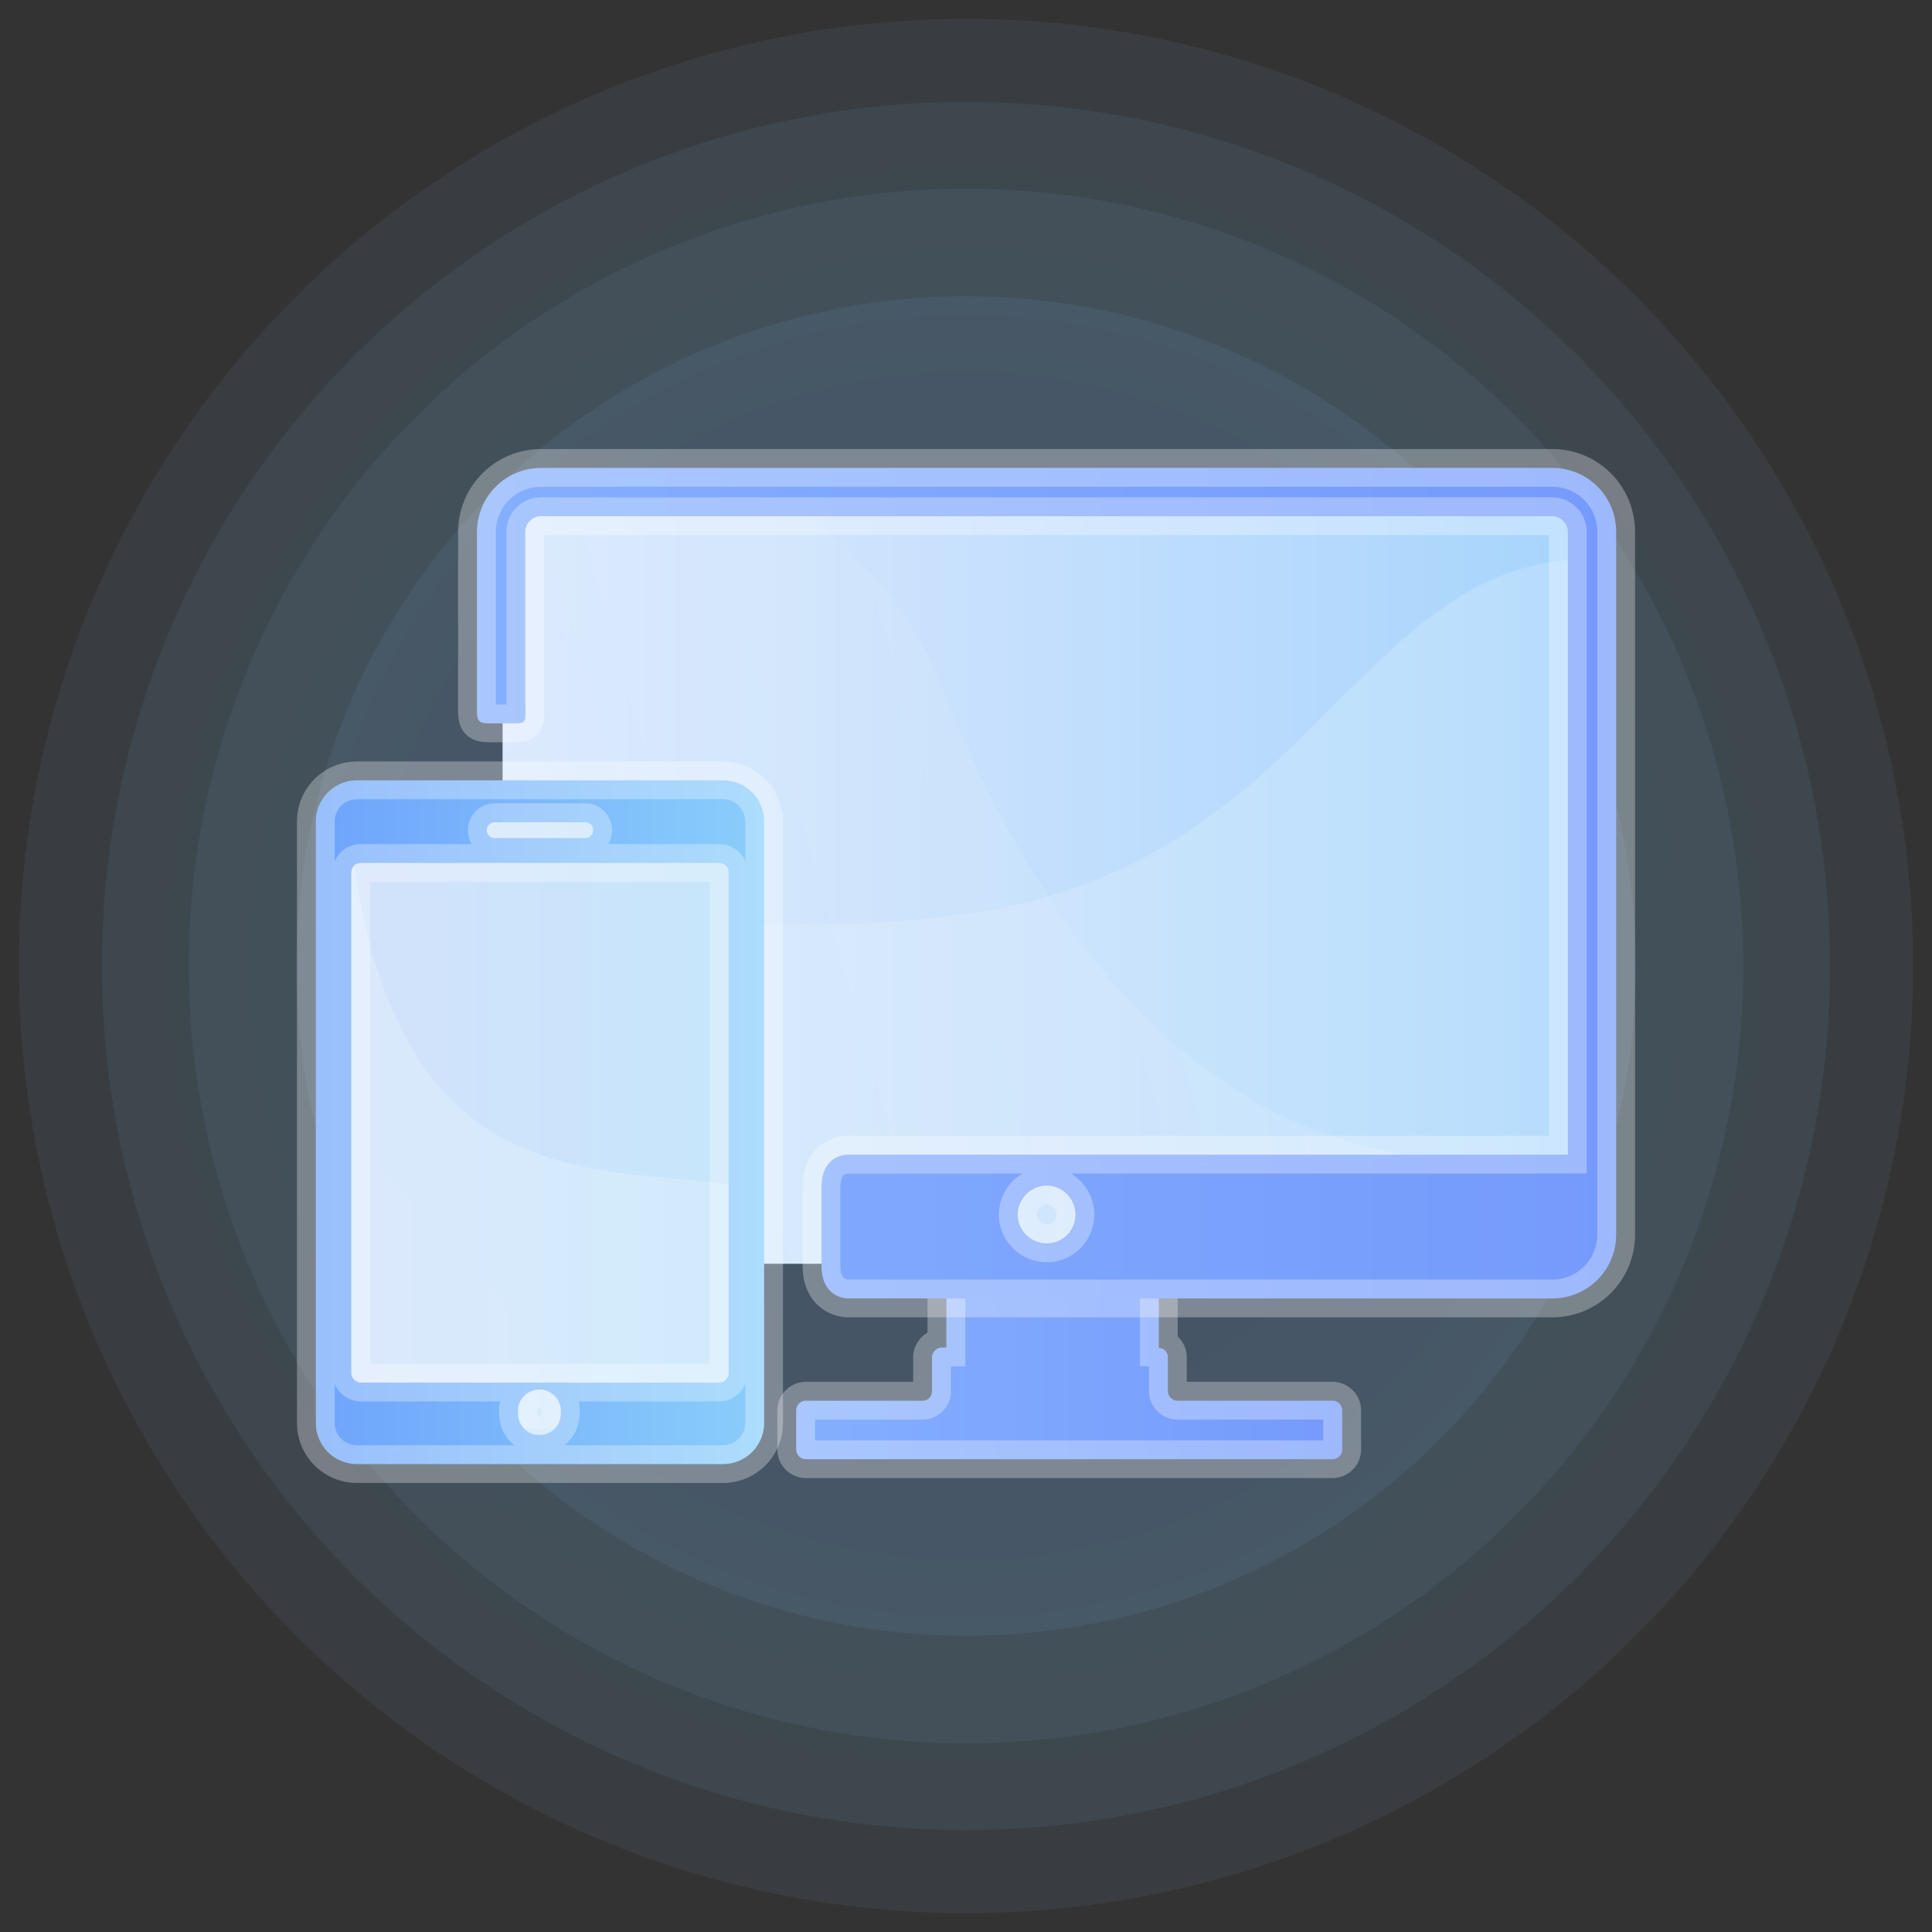 <svg xmlns="http://www.w3.org/2000/svg" xmlns:xlink="http://www.w3.org/1999/xlink" viewBox="0 0 512 512"><rect x="0" y="0" width="512" height="512" fill="#333333" stroke="none"/><defs><radialGradient id="radial-gradient" cx="256" cy="256" r="251" gradientUnits="userSpaceOnUse"><stop offset="0" stop-color="#6ea4fb"/><stop offset="1" stop-color="#8acefb"/></radialGradient><radialGradient id="radial-gradient-2" r="229" xlink:href="#radial-gradient"/><radialGradient id="radial-gradient-3" r="206" xlink:href="#radial-gradient"/><radialGradient id="radial-gradient-4" r="177.48" xlink:href="#radial-gradient"/><linearGradient id="linear-gradient" x1="211" y1="354.29" x2="355.67" y2="354.29" gradientUnits="userSpaceOnUse"><stop offset="0" stop-color="#84affe"/><stop offset="1" stop-color="#759afc"/></linearGradient><linearGradient id="linear-gradient-2" x1="133.24" y1="233.37" x2="420.56" y2="233.37" gradientUnits="userSpaceOnUse"><stop offset="0" stop-color="#e0eafe"/><stop offset="1" stop-color="#a7d4fc"/></linearGradient><clipPath id="clip-path"><rect x="133.2" y="131.9" width="287.3" height="203" style="fill:none"/></clipPath><linearGradient id="linear-gradient-3" x1="89.29" y1="297.4" x2="524.84" y2="297.4" gradientUnits="userSpaceOnUse"><stop offset="0.01" stop-color="#f9fbff"/><stop offset="1" stop-color="#ecfefa"/></linearGradient><linearGradient id="linear-gradient-4" x1="103.33" y1="234.05" x2="392.3" y2="234.05" gradientTransform="translate(-54.6 76.7) rotate(-15.9)" gradientUnits="userSpaceOnUse"><stop offset="0" stop-color="#c9e9fe"/><stop offset="0.99" stop-color="#f0f4ff"/></linearGradient><linearGradient id="linear-gradient-5" x1="88.92" y1="299.13" x2="196.69" y2="299.13" gradientUnits="userSpaceOnUse"><stop offset="0" stop-color="#d3e2fb"/><stop offset="1" stop-color="#c6e6fb"/></linearGradient><clipPath id="clip-path-2"><rect x="88.9" y="216.2" width="107.8" height="162.4" style="fill:none"/></clipPath><linearGradient id="linear-gradient-6" x1="316.74" y1="464.39" x2="150.33" y2="314.71" gradientTransform="matrix(-1, 0, 0, 1, 310.51, 0)" gradientUnits="userSpaceOnUse"><stop offset="0" stop-color="#fbfbfb"/><stop offset="1" stop-color="#f7fdff"/></linearGradient><linearGradient id="linear-gradient-7" x1="126.42" y1="234.05" x2="428.3" y2="234.05" xlink:href="#linear-gradient"/><linearGradient id="linear-gradient-8" x1="83.7" y1="297.4" x2="202.5" y2="297.4" xlink:href="#radial-gradient"/></defs><title>responsive</title><g id="Layer_1" data-name="Layer 1"><circle cx="256" cy="256" r="251" style="opacity:0.07;fill:url(#radial-gradient)"/><circle cx="256" cy="256" r="229" style="opacity:0.07;fill:url(#radial-gradient-2)"/><circle cx="256" cy="256" r="206" style="opacity:0.07;fill:url(#radial-gradient-3)"/><circle cx="256" cy="256" r="177.5" style="opacity:0.07;fill:url(#radial-gradient-4)"/></g><g id="Layer_2" data-name="Layer 2"><path d="M353,371.2H312.2a2.6,2.6,0,0,1-2.7-2.4v-9.2a2.5,2.5,0,0,0-2.4-2.4V321.9H250.8v35.2h-1.1a2.7,2.7,0,0,0-2.7,2.5v9.2a2.5,2.5,0,0,1-2.6,2.4H213.7a2.6,2.6,0,0,0-2.7,2.5v10.6a2.6,2.6,0,0,0,2.7,2.4H353a2.6,2.6,0,0,0,2.7-2.4V373.7A2.6,2.6,0,0,0,353,371.2Z" style="stroke:#fff;stroke-miterlimit:10;stroke-opacity:0.3;stroke-width:10px;fill:url(#linear-gradient)"/><rect x="133.2" y="131.9" width="287.3" height="203" style="fill:url(#linear-gradient-2)"/><g style="clip-path:url(#clip-path)"><path d="M104.6,199.9s38.8,59.4,153.9,41.9,101.6-143.5,229-71.7c170.8,96.2-299.8,276.5-299.8,276.5S42.9,353.1,104.6,199.9Z" style="opacity:0.2;fill:url(#linear-gradient-3)"/><path d="M101.9,99.1s118.1,7.7,147.4,82.1S327.1,313.5,403,306.8,281.7,429.3,227.7,404,120,320.5,104.6,258.5,101.9,99.1,101.9,99.1Z" style="opacity:0.21;fill:url(#linear-gradient-4)"/></g><rect x="88.9" y="217.9" width="107.8" height="162.4" style="fill:url(#linear-gradient-5)"/><g style="clip-path:url(#clip-path-2)"><path d="M92.6,180.1s-9,92.1,38,120,96-15,149,85-296,88.8-298,54.9S-2.4,179.1,92.6,180.1Z" style="opacity:0.22;fill:url(#linear-gradient-6)"/></g><path d="M411.4,124h-268a17,17,0,0,0-17,16.9V185c0,5.9-.4,6.7,3.5,6.7h6.7c3.3,0,2.6-.8,2.6-6.8v-44a4.2,4.2,0,0,1,4.2-4.1h268a4.2,4.2,0,0,1,4.1,4.1V306H224.4s-6.7,0-6.7,8.7v20.7c0,8.7,6.9,8.7,6.9,8.7H411.4a16.9,16.9,0,0,0,16.9-16.9V140.9A16.9,16.9,0,0,0,411.4,124Zm-134,205.5a7.7,7.7,0,0,1-7.7-7.6,7.8,7.8,0,0,1,7.7-7.7,7.7,7.7,0,0,1,7.6,7.7A7.6,7.6,0,0,1,277.4,329.5Z" style="stroke:#fff;stroke-miterlimit:10;stroke-opacity:0.3;stroke-width:10px;fill:url(#linear-gradient-7)"/><path d="M191.6,206.8h-97a10.9,10.9,0,0,0-10.9,10.9V377.1A10.9,10.9,0,0,0,94.6,388h97a10.9,10.9,0,0,0,10.9-10.9V217.7A10.9,10.9,0,0,0,191.6,206.8Zm-60.5,11.1h24a2.1,2.1,0,0,1,0,4.2h-24a2.1,2.1,0,0,1,0-4.2ZM143,380.3a5.6,5.6,0,0,1-5.7-5.6,5.7,5.7,0,1,1,11.3,0A5.6,5.6,0,0,1,143,380.3Zm50.1-16.6a2.6,2.6,0,0,1-2.6,2.7H95.7a2.6,2.6,0,0,1-2.6-2.7V231.3a2.5,2.5,0,0,1,2.6-2.6h94.8a2.5,2.5,0,0,1,2.6,2.6Z" style="stroke:#fff;stroke-miterlimit:10;stroke-opacity:0.3;stroke-width:10px;fill:url(#linear-gradient-8)"/></g></svg>